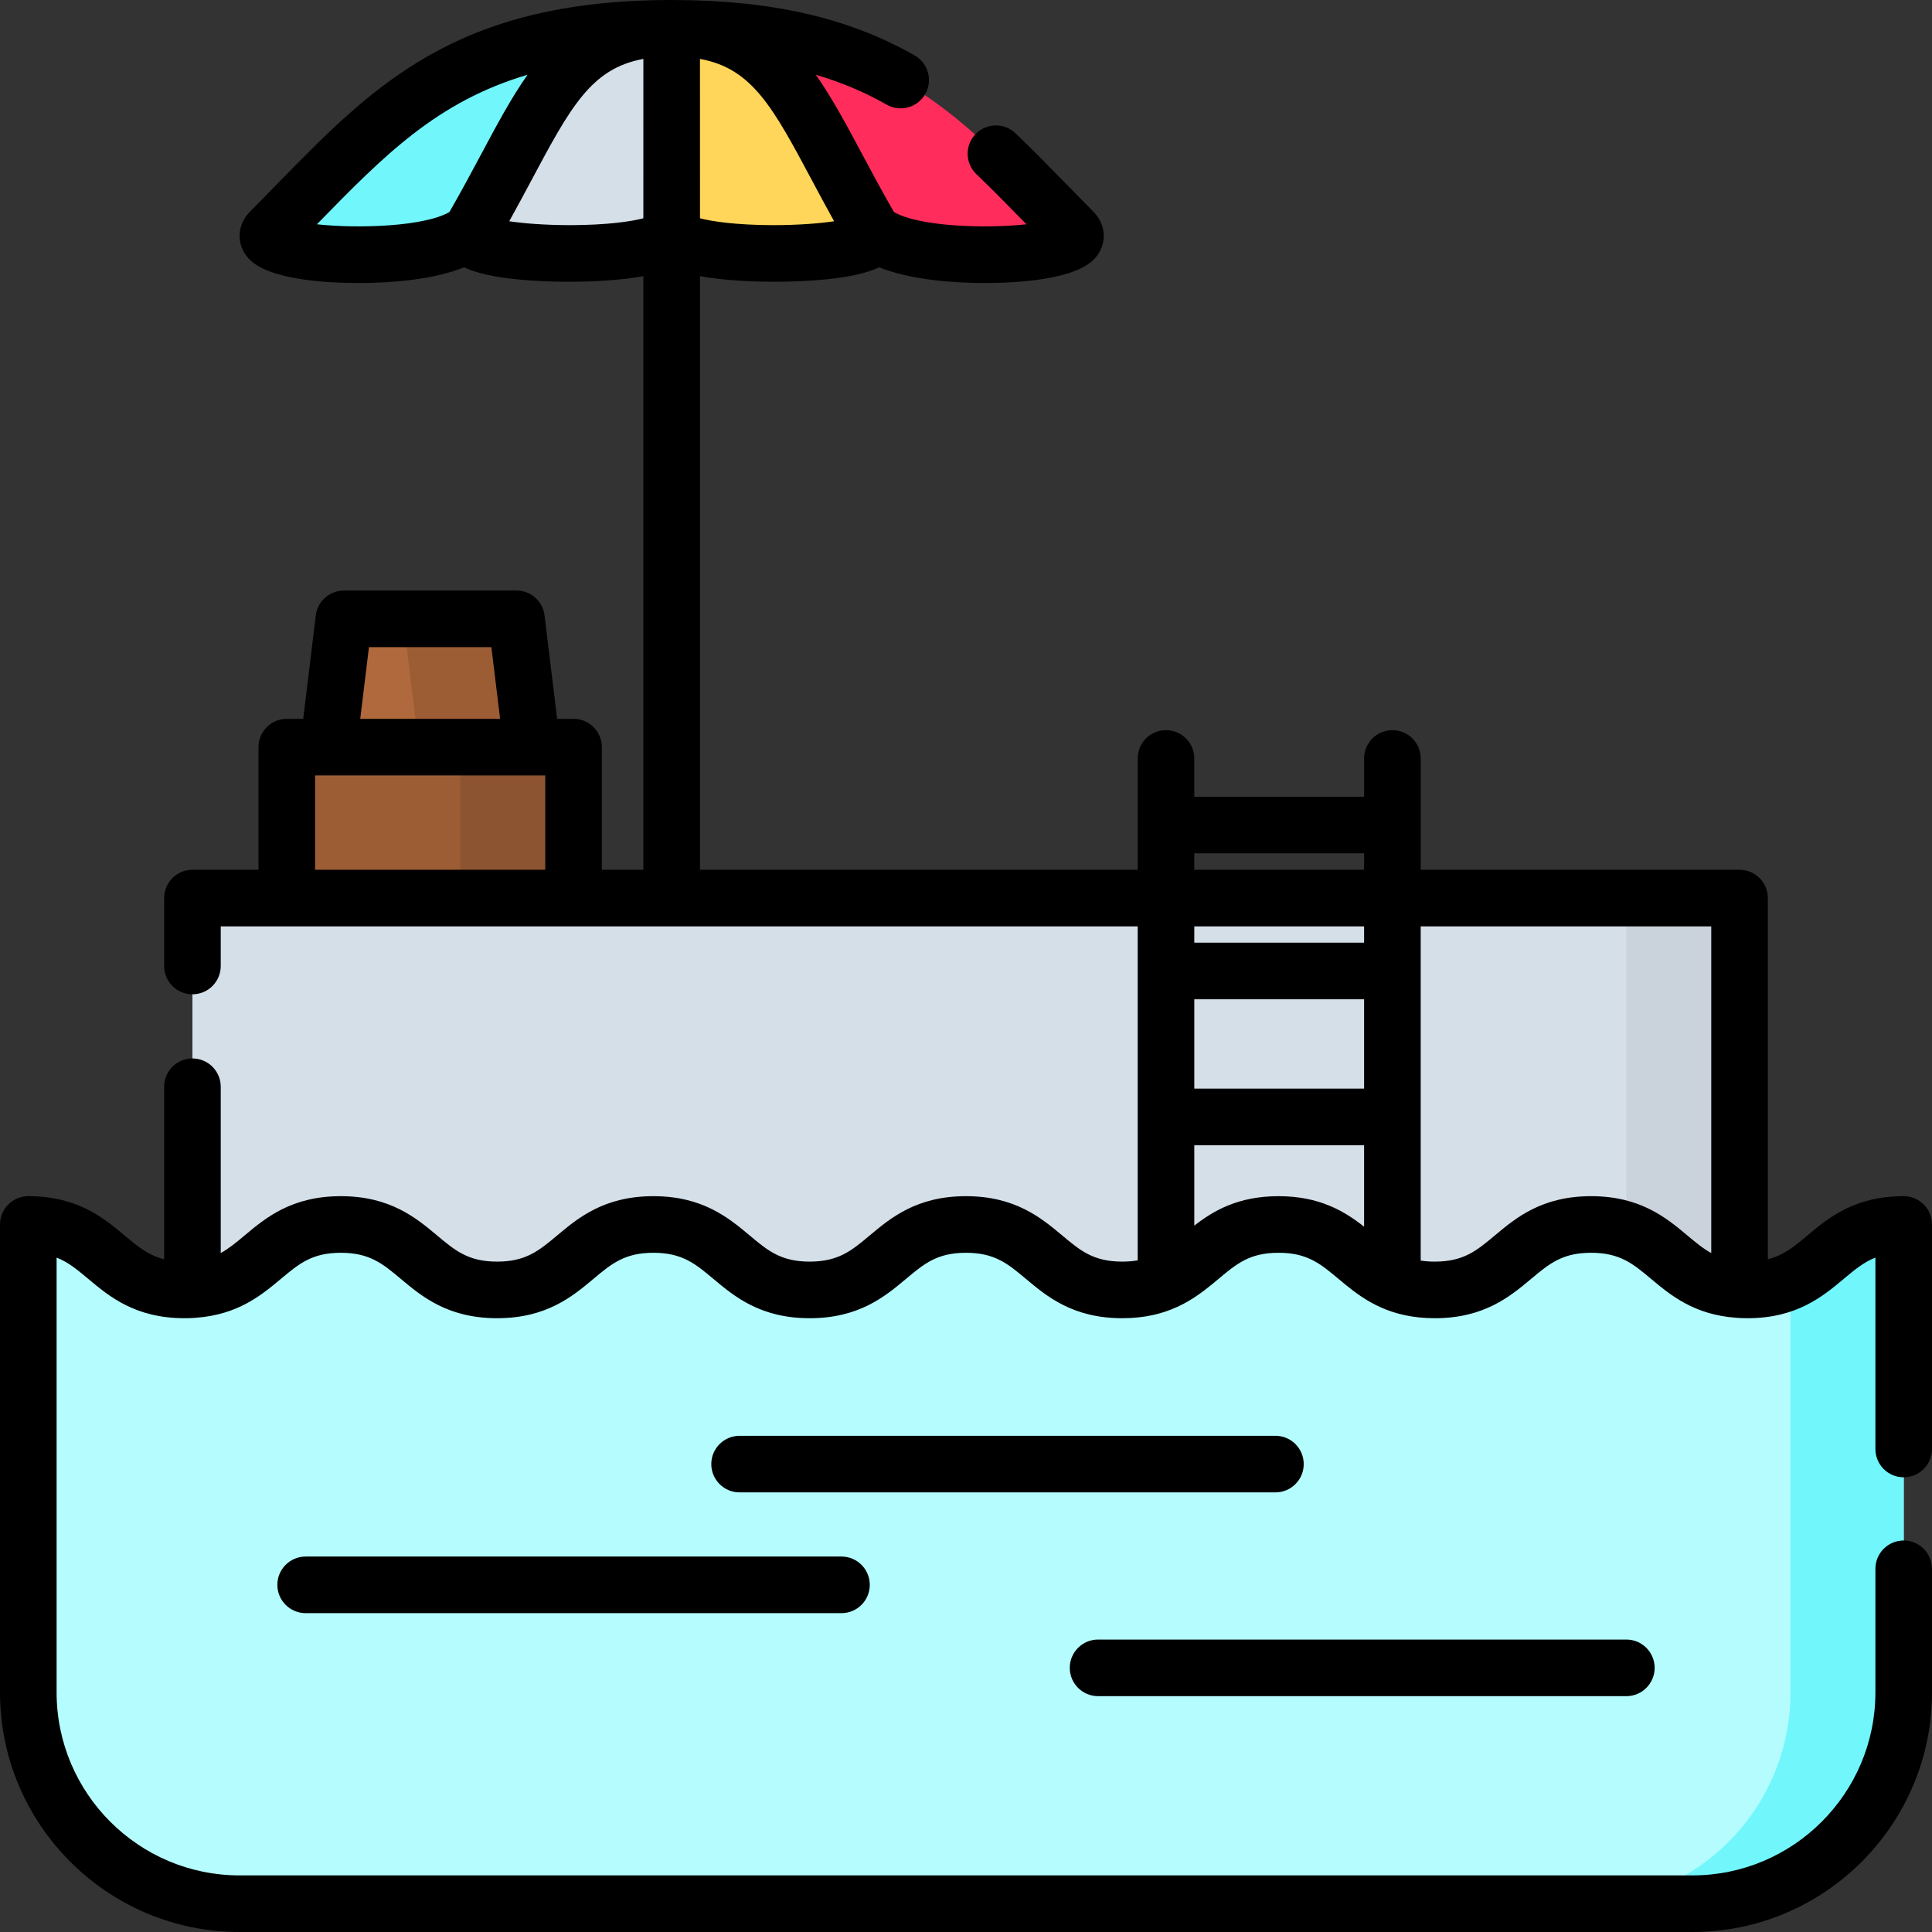 <?xml version="1.0" encoding="iso-8859-1"?>
<!-- Generator: Adobe Illustrator 21.0.0, SVG Export Plug-In . SVG Version: 6.00 Build 0)  -->
<svg xmlns="http://www.w3.org/2000/svg" xmlns:xlink="http://www.w3.org/1999/xlink" version="1.1" id="Capa_1" x="0px" y="0px" viewBox="0 0 512 512" style="enable-background:new 0 0 512 512;" xml:space="preserve" width="512" height="512">
<rect x="0" y="0" width="512" height="512" fill="#333333" stroke="none"/>
<g>
	<path style="fill:#71F6FC;" d="M178,7.5l-0.007,53.86c-0.007,0.098-0.014,0.19-0.028,0.288c-1.344,7.819-57.402,6.977-53.178-0.288   c-12.267,9.854-59.5,6.331-53.213,0.006c29.362-29.533,47.51-53.675,105.737-53.86C177.538,7.5,177.765,7.5,178,7.5z"/>
	<path style="fill:#D5DFE8;" d="M178,7.5l-0.007,53.86c-0.007,0.098-0.014,0.19-0.028,0.288c-1.344,7.819-57.402,6.977-53.178-0.288   c18.909-32.526,23.453-53.525,52.524-53.854C177.538,7.5,177.765,7.5,178,7.5z"/>
	<path style="fill:#FF2C5C;" d="M178,7.5l0.007,53.86c0.007,0.098,0.014,0.19,0.028,0.288c1.344,7.819,57.402,6.977,53.178-0.288   c12.267,9.854,59.5,6.331,53.213,0.006C255.065,31.832,236.917,7.69,178.69,7.506C178.462,7.5,178.235,7.5,178,7.5z"/>
	<path style="fill:#FFD659;" d="M178,7.5l0.007,53.86c0.007,0.098,0.014,0.19,0.028,0.288c1.344,7.819,57.402,6.977,53.178-0.288   C212.305,28.834,207.761,7.834,178.69,7.506C178.462,7.5,178.235,7.5,178,7.5z"/>
	<rect x="76" y="198" style="fill:#9C5D35;" width="76" height="40"/>
	<rect x="122" y="198" style="fill:#8C5430;" width="30" height="40"/>
	<polygon style="fill:#B0693C;" points="141,198 87,198 91.133,164 136.867,164  "/>
	<polygon style="fill:#9C5D35;" points="136.867,164 106.867,164 111,198 141,198  "/>
	<rect x="51" y="238" style="fill:#D5DFE8;" width="410" height="176"/>
	<rect x="431" y="238.234" style="fill:#CAD2DB;" width="30" height="176"/>
	<path style="fill:#B5FCFF;" d="M504.5,324.5c-20.711,0-20.711,17.341-41.423,17.341S442.366,324.5,421.654,324.5   c-20.709,0-20.709,17.341-41.417,17.341c-20.709,0-20.709-17.341-41.418-17.341c-20.708,0-20.708,17.341-41.417,17.341   c-20.708,0-20.708-17.341-41.416-17.341c-20.705,0-20.705,17.341-41.411,17.341c-20.708,0-20.708-17.341-41.415-17.341   c-20.708,0-20.708,17.341-41.417,17.341c-20.708,0-20.708-17.341-41.416-17.341c-20.707,0-20.707,17.341-41.414,17.341   c-20.707,0-20.707-17.341-41.413-17.341v124c0,30.928,25.072,56,56,56h385c30.928,0,56-25.072,56-56V324.5z"/>
	<g>
		<path style="fill:#71F6FC;" d="M474.5,339.541V448.5c0,30.928-25.072,56-56,56h30c30.928,0,56-25.072,56-56v-124    C488.512,324.5,484.859,334.828,474.5,339.541z"/>
	</g>
	<g>
		<path d="M504.5,391.5c4.143,0,7.5-3.358,7.5-7.5v-59.5c0-4.142-3.357-7.5-7.5-7.5c-13.081,0-19.982,5.778-25.526,10.42    c-3.489,2.921-6.281,5.246-10.474,6.302V238c0-4.142-3.357-7.5-7.5-7.5h-84.5V201c0-4.142-3.357-7.5-7.5-7.5s-7.5,3.358-7.5,7.5    v10.143h-45V201c0-4.142-3.357-7.5-7.5-7.5s-7.5,3.358-7.5,7.5v29.5h-116V73.181c0.765,0.139,1.544,0.27,2.348,0.387    c0.031,0.004,0.063,0.008,0.094,0.013c0.795,0.115,1.609,0.216,2.433,0.311c0.176,0.02,0.351,0.04,0.528,0.06    c0.857,0.094,1.723,0.179,2.599,0.252c0.044,0.004,0.087,0.006,0.131,0.01c0.854,0.071,1.715,0.13,2.579,0.183    c0.152,0.009,0.303,0.019,0.455,0.028c0.905,0.052,1.812,0.097,2.716,0.131c0.05,0.002,0.099,0.003,0.148,0.005    c0.868,0.032,1.731,0.055,2.59,0.072c0.131,0.003,0.261,0.006,0.391,0.008c0.893,0.015,1.777,0.023,2.648,0.024    c0.022,0,0.045,0,0.066,0c0.159,0,0.314-0.002,0.473-0.003c0.409-0.001,0.818-0.002,1.22-0.007    c0.188-0.002,0.37-0.006,0.556-0.009c0.392-0.006,0.785-0.011,1.168-0.019c0.222-0.005,0.436-0.012,0.655-0.018    c0.341-0.009,0.684-0.017,1.017-0.028c0.545-0.018,1.079-0.039,1.599-0.062c0.69-0.031,1.358-0.066,2.01-0.103    c0.218-0.013,0.425-0.027,0.639-0.041c0.426-0.026,0.849-0.053,1.258-0.083c0.245-0.018,0.48-0.037,0.719-0.056    c0.362-0.028,0.722-0.057,1.071-0.088c0.242-0.021,0.479-0.043,0.715-0.066c0.329-0.031,0.654-0.063,0.971-0.096    c0.233-0.024,0.462-0.049,0.689-0.074c0.305-0.034,0.604-0.069,0.898-0.105c0.217-0.026,0.434-0.053,0.645-0.08    c0.295-0.038,0.58-0.078,0.863-0.118c0.192-0.027,0.388-0.054,0.575-0.082c0.301-0.045,0.589-0.092,0.877-0.138    c0.155-0.025,0.316-0.05,0.467-0.075c0.424-0.072,0.834-0.146,1.229-0.222c0.105-0.02,0.202-0.042,0.305-0.062    c0.29-0.058,0.577-0.115,0.852-0.175c0.154-0.033,0.298-0.068,0.447-0.102c0.214-0.049,0.428-0.097,0.633-0.147    c0.153-0.037,0.299-0.075,0.447-0.113c0.186-0.048,0.37-0.095,0.548-0.144c0.147-0.04,0.291-0.081,0.433-0.121    c0.167-0.048,0.33-0.096,0.49-0.144c0.136-0.042,0.271-0.083,0.402-0.125c0.156-0.05,0.307-0.1,0.456-0.15    c0.121-0.041,0.242-0.082,0.359-0.123c0.149-0.053,0.292-0.106,0.434-0.16c0.106-0.04,0.214-0.08,0.316-0.12    c0.153-0.06,0.298-0.121,0.443-0.182c0.079-0.033,0.162-0.066,0.239-0.099c0.213-0.093,0.416-0.186,0.61-0.279    c0.007-0.003,0.015-0.007,0.022-0.01c8.694,3.48,20.251,4.132,27.309,4.159C260.46,75,260.635,75,260.812,75    c9.009,0,24.261-0.883,29.351-6.54c3.272-3.638,3.099-8.845-0.416-12.382c-2.495-2.509-4.908-4.979-7.271-7.398    c-4.581-4.689-8.908-9.119-13.36-13.369c-2.995-2.86-7.743-2.75-10.604,0.246c-2.86,2.996-2.75,7.744,0.246,10.604    c4.263,4.07,8.501,8.408,12.988,13.001c0.091,0.093,0.181,0.185,0.271,0.278c-10.79,1.187-28.56,0.621-35.128-3.265    c-3.12-5.431-5.831-10.487-8.439-15.371c-4.194-7.855-8.002-14.975-12.258-20.994c6.767,1.992,12.981,4.617,18.781,7.92    c3.6,2.051,8.179,0.794,10.229-2.806c2.05-3.599,0.794-8.179-2.806-10.229c-17.428-9.926-37.631-14.594-63.57-14.689    c0,0-0.001,0-0.001,0c-0.001,0-0.002,0-0.004,0c-0.01,0-0.021,0-0.031,0C178.53,0,178.269,0,178,0s-0.53,0-0.79,0.006    c-0.009,0-0.017,0-0.026,0c-0.003,0-0.005,0-0.008,0c-0.001,0-0.003,0-0.004,0C120.871,0.214,98.938,22.668,73.54,48.666    c-2.368,2.424-4.786,4.898-7.286,7.413c-3.514,3.536-3.689,8.743-0.416,12.381C70.928,74.118,86.179,75,95.188,75    c0.177,0,0.353,0,0.524-0.001c7.058-0.027,18.615-0.679,27.309-4.159c0.007,0.003,0.015,0.007,0.022,0.01    c0.194,0.093,0.397,0.186,0.61,0.279c0.076,0.033,0.16,0.066,0.239,0.099c0.145,0.061,0.29,0.122,0.443,0.182    c0.102,0.04,0.21,0.08,0.316,0.12c0.142,0.053,0.285,0.107,0.434,0.16c0.116,0.041,0.238,0.082,0.359,0.123    c0.149,0.051,0.3,0.101,0.456,0.15c0.131,0.042,0.266,0.083,0.402,0.125c0.159,0.048,0.323,0.096,0.49,0.144    c0.142,0.041,0.285,0.081,0.433,0.121c0.178,0.048,0.362,0.096,0.548,0.144c0.148,0.038,0.294,0.076,0.447,0.113    c0.205,0.05,0.419,0.099,0.633,0.147c0.149,0.034,0.294,0.068,0.447,0.102c0.275,0.06,0.562,0.117,0.852,0.175    c0.103,0.021,0.2,0.042,0.305,0.062c0.395,0.076,0.806,0.15,1.229,0.222c0.151,0.026,0.312,0.05,0.467,0.075    c0.288,0.047,0.576,0.093,0.877,0.138c0.187,0.028,0.383,0.054,0.575,0.082c0.283,0.04,0.568,0.08,0.863,0.118    c0.211,0.027,0.428,0.054,0.645,0.08c0.294,0.036,0.592,0.071,0.898,0.105c0.226,0.025,0.456,0.05,0.689,0.074    c0.317,0.033,0.642,0.065,0.971,0.096c0.236,0.022,0.473,0.044,0.715,0.066c0.349,0.031,0.709,0.059,1.071,0.088    c0.239,0.019,0.474,0.038,0.719,0.056c0.409,0.03,0.833,0.057,1.258,0.083c0.214,0.014,0.421,0.028,0.639,0.041    c0.652,0.038,1.319,0.073,2.01,0.103c0.527,0.023,1.069,0.044,1.621,0.063c0.185,0.006,0.376,0.01,0.563,0.015    c0.373,0.011,0.745,0.022,1.128,0.03c0.233,0.005,0.473,0.008,0.71,0.012c0.344,0.006,0.685,0.012,1.035,0.016    c0.266,0.003,0.537,0.003,0.806,0.004c0.275,0.001,0.547,0.005,0.825,0.005c0.039,0,0.079-0.001,0.118-0.001    c0.832-0.001,1.677-0.009,2.529-0.023c0.186-0.003,0.371-0.008,0.557-0.011c0.777-0.016,1.558-0.037,2.344-0.065    c0.115-0.004,0.228-0.007,0.343-0.011c0.87-0.033,1.742-0.076,2.613-0.126c0.194-0.011,0.386-0.023,0.58-0.035    c0.804-0.05,1.605-0.105,2.401-0.17c0.09-0.007,0.181-0.013,0.27-0.021c0.857-0.072,1.702-0.156,2.54-0.247    c0.198-0.021,0.393-0.044,0.589-0.067c0.797-0.092,1.584-0.19,2.354-0.301c0.051-0.007,0.103-0.013,0.154-0.021    c0.8-0.117,1.576-0.247,2.337-0.385V230.5h-11V198c0-4.142-3.358-7.5-7.5-7.5h-4.356l-3.331-27.405    c-0.458-3.765-3.653-6.595-7.445-6.595H91.133c-3.792,0-6.988,2.831-7.445,6.595L80.356,190.5H76c-4.142,0-7.5,3.358-7.5,7.5v32.5    H51c-4.142,0-7.5,3.358-7.5,7.5v18c0,4.142,3.358,7.5,7.5,7.5s7.5-3.358,7.5-7.5v-10.5h243v88.506    c-1.232,0.216-2.58,0.335-4.098,0.335c-7.629,0-11.095-2.903-15.893-6.921c-5.544-4.643-12.444-10.42-25.523-10.42    c-13.079,0-19.978,5.778-25.521,10.421c-4.797,4.018-8.263,6.92-15.89,6.92c-7.628,0-11.095-2.903-15.892-6.92    C193.139,322.778,186.239,317,173.16,317c-13.08,0-19.979,5.778-25.524,10.42c-4.798,4.018-8.264,6.921-15.893,6.921    s-11.095-2.903-15.893-6.921c-5.544-4.643-12.444-10.42-25.523-10.42c-13.079,0-19.979,5.778-25.522,10.421    c-2.204,1.846-4.13,3.451-6.305,4.653V288c0-4.142-3.358-7.5-7.5-7.5s-7.5,3.358-7.5,7.5v45.724    c-4.196-1.054-6.988-3.381-10.478-6.303C27.479,322.778,20.579,317,7.5,317c-4.142,0-7.5,3.358-7.5,7.5v124    C0,483.514,28.486,512,63.5,512h385c35.014,0,63.5-28.486,63.5-63.5v-32.75c0-4.142-3.357-7.5-7.5-7.5s-7.5,3.358-7.5,7.5v32.75    c0,26.743-21.757,48.5-48.5,48.5h-385C36.757,497,15,475.243,15,448.5V333.276c3.11,1.221,5.51,3.232,8.391,5.644    c5.543,4.643,12.443,10.421,25.522,10.421c0.926,0,1.813-0.036,2.678-0.091c0.089-0.007,0.178-0.013,0.267-0.023    c11.193-0.794,17.468-6.027,22.578-10.306c4.797-4.018,8.264-6.921,15.892-6.921c7.628,0,11.095,2.903,15.893,6.921    c5.544,4.643,12.444,10.42,25.523,10.42s19.979-5.778,25.523-10.42c4.798-4.018,8.265-6.921,15.894-6.921    c7.628,0,11.095,2.903,15.893,6.921c5.544,4.643,12.444,10.42,25.523,10.42c13.079,0,19.978-5.778,25.521-10.421    c4.797-4.018,8.263-6.92,15.89-6.92c7.629,0,11.095,2.903,15.893,6.921c5.544,4.643,12.443,10.42,25.523,10.42    c5.932,0,10.585-1.194,14.425-2.927c0.243-0.099,0.481-0.208,0.711-0.332c3.365-1.618,6.094-3.637,8.502-5.6    c0.012-0.01,0.024-0.02,0.037-0.03c0.635-0.518,1.251-1.032,1.848-1.532c4.798-4.018,8.264-6.921,15.893-6.921    c7.63,0,11.097,2.903,15.895,6.921c0.599,0.502,1.219,1.018,1.856,1.538c0.007,0.006,0.015,0.012,0.022,0.018    c2.633,2.146,5.641,4.363,9.452,6.046c0.015,0.006,0.029,0.014,0.043,0.02c3.786,1.665,8.361,2.799,14.151,2.799    c13.079,0,19.979-5.778,25.523-10.42c4.798-4.018,8.265-6.921,15.894-6.921c7.63,0,11.098,2.903,15.896,6.921    c5.114,4.282,11.395,9.52,22.604,10.308c0.076,0.009,0.153,0.013,0.229,0.02c0.87,0.056,1.762,0.093,2.693,0.093    c13.081,0,19.981-5.778,25.525-10.42c2.883-2.414,5.285-4.425,8.397-5.646V384C497,388.142,500.357,391.5,504.5,391.5z     M204.867,59.668c-9.851-0.022-16.258-0.999-19.36-1.821l-0.006-42.233c13.831,2.507,19.32,12.785,29.717,32.255    c1.78,3.332,3.712,6.951,5.828,10.765C217.239,59.204,211.67,59.66,204.867,59.668z M170.493,57.847    c-3.102,0.822-9.51,1.799-19.36,1.821c-6.794-0.01-12.368-0.465-16.178-1.034c2.115-3.814,4.047-7.432,5.827-10.764    c10.397-19.471,15.886-29.748,29.717-32.255L170.493,57.847z M83.984,59.439c0.095-0.097,0.19-0.194,0.285-0.292    c17.447-17.858,31.522-32.241,55.537-39.334c-4.255,6.018-8.062,13.137-12.256,20.99c-2.608,4.885-5.319,9.94-8.439,15.371    C112.543,60.061,94.777,60.627,83.984,59.439z M97.776,171.5h32.447l2.31,19H95.467L97.776,171.5z M83.5,230.5v-25h61v25H83.5z     M316.5,226.143h45v4.357h-45V226.143z M361.5,245.5v4.321h-45V245.5H361.5z M316.5,264.821h45V288.5h-45V264.821z M316.5,324.805    V303.5h45v21.592c-5.119-4.042-11.732-8.092-22.682-8.092C328.128,317,321.568,320.86,316.5,324.805z M421.654,317    c-13.08,0-19.98,5.778-25.524,10.421c-4.798,4.018-8.265,6.92-15.893,6.92c-1.371,0-2.603-0.097-3.737-0.274V245.5h77v86.581    c-2.181-1.203-4.111-2.811-6.32-4.661C441.636,322.777,434.735,317,421.654,317z"/>
		<path d="M345.5,388c0-4.142-3.357-7.5-7.5-7.5H196c-4.142,0-7.5,3.358-7.5,7.5s3.358,7.5,7.5,7.5h142    C342.143,395.5,345.5,392.142,345.5,388z"/>
		<path d="M81,412.5c-4.142,0-7.5,3.358-7.5,7.5s3.358,7.5,7.5,7.5h142c4.142,0,7.5-3.358,7.5-7.5s-3.358-7.5-7.5-7.5H81z"/>
		<path d="M291,449.498h140c4.143,0,7.5-3.358,7.5-7.5s-3.357-7.5-7.5-7.5H291c-4.143,0-7.5,3.358-7.5,7.5    S286.857,449.498,291,449.498z"/>
	</g>
</g>















</svg>
